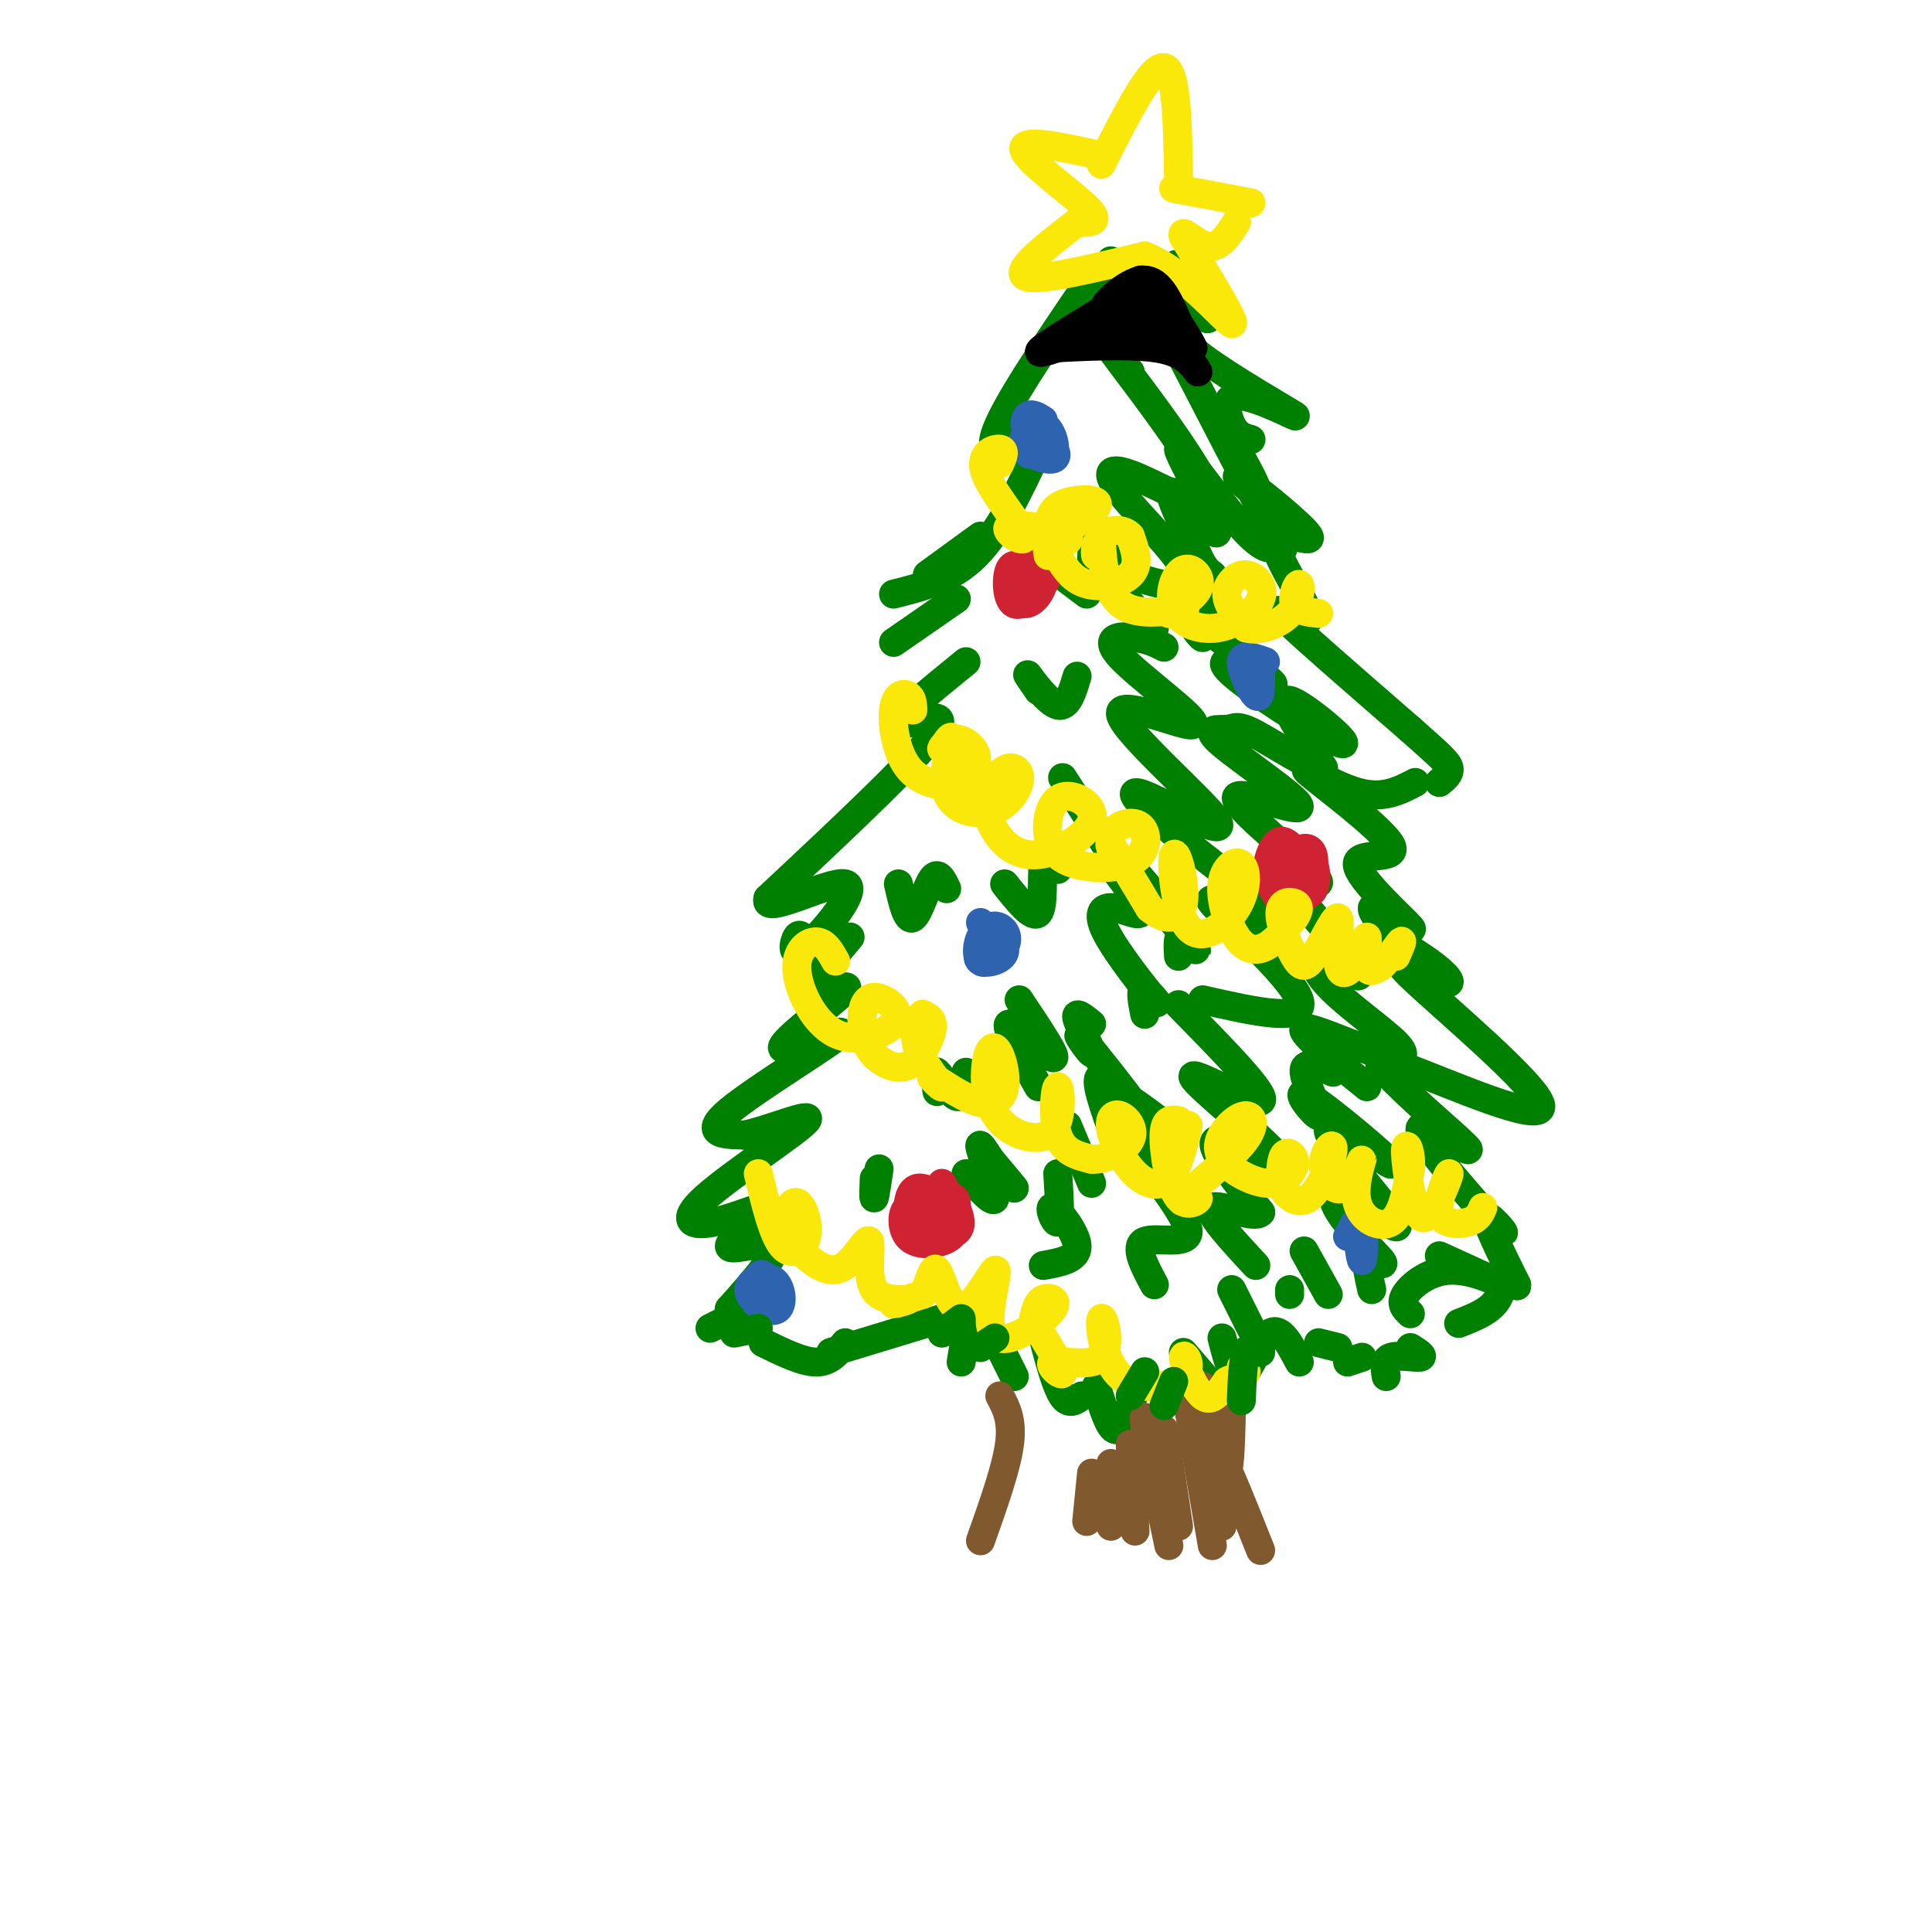 <svg viewBox='0 0 400 400' version='1.1' xmlns='http://www.w3.org/2000/svg' xmlns:xlink='http://www.w3.org/1999/xlink'><g fill='none' stroke='rgb(0,128,0)' stroke-width='6' stroke-linecap='round' stroke-linejoin='round'><path d='M225,59c-8.667,12.750 -17.333,25.500 -19,31c-1.667,5.500 3.667,3.750 9,2'/><path d='M215,92c0.000,0.000 -2.000,1.000 -2,1'/><path d='M203,111c0.000,0.000 -11.000,8.000 -11,8'/><path d='M215,93c-4.000,8.500 -8.000,17.000 -13,22c-5.000,5.000 -11.000,6.500 -17,8'/><path d='M198,124c0.000,0.000 -13.000,9.000 -13,9'/><path d='M200,137c-7.578,6.156 -15.156,12.311 -14,13c1.156,0.689 11.044,-4.089 8,1c-3.044,5.089 -19.022,20.044 -35,35'/><path d='M159,186c-1.344,3.909 12.794,-3.818 16,-3c3.206,0.818 -4.522,10.182 -8,13c-3.478,2.818 -2.708,-0.909 -2,-2c0.708,-1.091 1.354,0.455 2,2'/><path d='M176,194c-4.716,5.606 -9.432,11.211 -8,12c1.432,0.789 9.014,-3.239 7,-1c-2.014,2.239 -13.622,10.744 -13,12c0.622,1.256 13.475,-4.739 12,-3c-1.475,1.739 -17.279,11.211 -23,16c-5.721,4.789 -1.361,4.894 3,5'/><path d='M154,235c4.655,-0.773 14.793,-5.204 13,-3c-1.793,2.204 -15.515,11.043 -21,16c-5.485,4.957 -2.732,6.033 2,5c4.732,-1.033 11.444,-4.174 11,-3c-0.444,1.174 -8.043,6.662 -8,8c0.043,1.338 7.726,-1.475 9,0c1.274,1.475 -3.863,7.237 -9,13'/><path d='M151,271c-0.667,2.667 2.167,2.833 5,3'/><path d='M244,66c-0.349,1.858 -0.699,3.716 5,8c5.699,4.284 17.445,10.994 19,12c1.555,1.006 -7.081,-3.691 -11,-4c-3.919,-0.309 -3.120,3.769 -2,6c1.120,2.231 2.560,2.616 4,3'/><path d='M256,93c2.534,4.538 5.068,9.075 4,9c-1.068,-0.075 -5.737,-4.764 -3,-3c2.737,1.764 12.880,9.981 14,12c1.120,2.019 -6.782,-2.160 -7,1c-0.218,3.160 7.249,13.658 7,16c-0.249,2.342 -8.214,-3.474 -6,-1c2.214,2.474 14.607,13.237 27,24'/><path d='M292,151c6.067,5.378 7.733,6.822 8,8c0.267,1.178 -0.867,2.089 -2,3'/><path d='M293,162c-3.338,1.752 -6.677,3.504 -12,2c-5.323,-1.504 -12.631,-6.265 -10,-4c2.631,2.265 15.202,11.554 17,15c1.798,3.446 -7.178,1.047 -7,4c0.178,2.953 9.509,11.256 11,13c1.491,1.744 -4.860,-3.073 -7,-4c-2.140,-0.927 -0.070,2.037 2,5'/><path d='M287,193c2.267,2.033 6.935,4.617 10,7c3.065,2.383 4.529,4.567 1,3c-3.529,-1.567 -12.049,-6.884 -6,-1c6.049,5.884 26.667,22.969 27,27c0.333,4.031 -19.619,-4.991 -28,-8c-8.381,-3.009 -5.190,-0.004 -2,3'/><path d='M289,224c3.968,4.223 14.889,13.281 15,14c0.111,0.719 -10.589,-6.900 -10,-4c0.589,2.900 12.466,16.319 16,20c3.534,3.681 -1.276,-2.377 -2,-2c-0.724,0.377 2.638,7.188 6,14'/><path d='M314,266c0.500,1.190 -1.250,-2.833 -2,-3c-0.750,-0.167 -0.500,3.524 -2,6c-1.500,2.476 -4.750,3.738 -8,5'/><path d='M172,280c0.000,0.000 23.000,-7.000 23,-7'/><path d='M201,270c0.000,0.000 -2.000,12.000 -2,12'/><path d='M206,277c0.000,0.000 4.000,8.000 4,8'/><path d='M216,277c1.333,5.000 2.667,10.000 4,12c1.333,2.000 2.667,1.000 4,0'/><path d='M227,287c1.333,4.417 2.667,8.833 4,9c1.333,0.167 2.667,-3.917 4,-8'/><path d='M245,280c0.000,0.000 6.000,7.000 6,7'/><path d='M253,277c1.156,4.511 2.311,9.022 4,8c1.689,-1.022 3.911,-7.578 6,-9c2.089,-1.422 4.044,2.289 6,6'/><path d='M273,278c0.000,0.000 4.000,1.000 4,1'/><path d='M250,66c-2.500,-4.917 -5.000,-9.833 -6,-11c-1.000,-1.167 -0.500,1.417 0,4'/><path d='M230,54c0.000,0.000 -1.000,4.000 -1,4'/><path d='M238,61c11.155,21.572 22.310,43.143 26,50c3.690,6.857 -0.084,-1.001 -1,-3c-0.916,-1.999 1.027,1.862 1,4c-0.027,2.138 -2.024,2.554 -7,-3c-4.976,-5.554 -12.932,-17.076 -13,-16c-0.068,1.076 7.751,14.751 8,17c0.249,2.249 -7.072,-6.929 -9,-8c-1.928,-1.071 1.536,5.964 5,13'/><path d='M248,115c1.333,2.833 2.167,3.417 3,4'/><path d='M257,128c-4.615,-2.255 -9.229,-4.510 -10,-3c-0.771,1.510 2.302,6.785 2,7c-0.302,0.215 -3.979,-4.632 -1,-3c2.979,1.632 12.615,9.741 15,12c2.385,2.259 -2.480,-1.334 -6,-3c-3.520,-1.666 -5.696,-1.405 0,3c5.696,4.405 19.264,12.955 21,13c1.736,0.045 -8.361,-8.416 -11,-9c-2.639,-0.584 2.181,6.708 7,14'/><path d='M274,159c-1.829,0.627 -9.902,-4.806 -14,-7c-4.098,-2.194 -4.220,-1.149 -6,-1c-1.780,0.149 -5.218,-0.598 -1,3c4.218,3.598 16.091,11.541 16,13c-0.091,1.459 -12.146,-3.568 -13,-2c-0.854,1.568 9.493,9.729 14,14c4.507,4.271 3.175,4.650 1,3c-2.175,-1.650 -5.193,-5.329 -6,-5c-0.807,0.329 0.596,4.664 2,9'/><path d='M267,186c-0.929,-0.442 -4.253,-6.046 -1,-3c3.253,3.046 13.083,14.743 15,18c1.917,3.257 -4.080,-1.925 -7,-3c-2.920,-1.075 -2.763,1.958 1,6c3.763,4.042 11.132,9.094 14,12c2.868,2.906 1.234,3.667 -4,2c-5.234,-1.667 -14.067,-5.762 -15,-5c-0.933,0.762 6.033,6.381 13,12'/><path d='M276,222c-3.112,-1.282 -6.225,-2.563 -6,0c0.225,2.563 3.787,8.971 3,9c-0.787,0.029 -5.925,-6.323 -2,-4c3.925,2.323 16.911,13.319 17,14c0.089,0.681 -12.719,-8.954 -13,-7c-0.281,1.954 11.963,15.496 14,19c2.037,3.504 -6.134,-3.030 -10,-5c-3.866,-1.970 -3.425,0.623 -1,4c2.425,3.377 6.836,7.536 8,9c1.164,1.464 -0.918,0.232 -3,-1'/><path d='M283,260c-0.333,1.000 0.333,4.000 1,7'/><path d='M234,77c-3.237,-3.978 -6.474,-7.957 -2,-2c4.474,5.957 16.657,21.848 18,27c1.343,5.152 -8.156,-0.436 -14,-3c-5.844,-2.564 -8.035,-2.105 -4,3c4.035,5.105 14.294,14.854 14,18c-0.294,3.146 -11.141,-0.311 -14,-2c-2.859,-1.689 2.269,-1.608 3,-1c0.731,0.608 -2.934,1.745 -3,4c-0.066,2.255 3.467,5.627 7,9'/><path d='M241,134c-1.568,-0.806 -3.135,-1.612 -6,-2c-2.865,-0.388 -7.026,-0.356 -3,4c4.026,4.356 16.239,13.038 15,14c-1.239,0.962 -15.929,-5.795 -15,-2c0.929,3.795 17.476,18.141 20,22c2.524,3.859 -8.974,-2.769 -14,-5c-5.026,-2.231 -3.579,-0.066 1,4c4.579,4.066 12.289,10.033 20,16'/><path d='M259,185c4.075,3.530 4.263,4.355 5,6c0.737,1.645 2.022,4.111 -2,2c-4.022,-2.111 -13.352,-8.799 -11,-6c2.352,2.799 16.386,15.085 18,20c1.614,4.915 -9.193,2.457 -20,0'/><path d='M244,208c9.396,9.552 18.791,19.104 17,20c-1.791,0.896 -14.769,-6.863 -14,-5c0.769,1.863 15.284,13.348 17,16c1.716,2.652 -9.367,-3.528 -12,-3c-2.633,0.528 3.183,7.764 9,15'/><path d='M261,251c-1.222,1.578 -8.778,-1.978 -10,-1c-1.222,0.978 3.889,6.489 9,12'/><path d='M238,184c-2.143,-2.512 -4.286,-5.024 -2,-2c2.286,3.024 9.000,11.583 11,14c2.000,2.417 -0.714,-1.310 -2,-2c-1.286,-0.690 -1.143,1.655 -1,4'/><path d='M240,232c-3.333,-2.500 -6.667,-5.000 -6,-4c0.667,1.000 5.333,5.500 10,10'/><path d='M239,236c-2.143,0.000 -4.286,0.000 -2,4c2.286,4.000 9.000,12.000 9,15c0.000,3.000 -6.714,1.000 -9,2c-2.286,1.000 -0.143,5.000 2,9'/><path d='M220,161c7.118,11.098 14.236,22.197 15,24c0.764,1.803 -4.828,-5.689 -5,-6c-0.172,-0.311 5.074,6.560 6,9c0.926,2.440 -2.467,0.449 -5,0c-2.533,-0.449 -4.205,0.642 -2,5c2.205,4.358 8.286,11.981 10,14c1.714,2.019 -0.939,-1.566 -2,-2c-1.061,-0.434 -0.531,2.283 0,5'/><path d='M226,212c-1.774,-1.438 -3.548,-2.877 -3,-1c0.548,1.877 3.418,7.069 3,7c-0.418,-0.069 -4.122,-5.400 -2,-3c2.122,2.400 10.071,12.531 11,14c0.929,1.469 -5.163,-5.723 -7,-6c-1.837,-0.277 0.582,6.362 3,13'/><path d='M221,233c0.000,0.000 5.000,12.000 5,12'/><path d='M219,243c0.304,4.780 0.607,9.560 0,10c-0.607,0.440 -2.125,-3.458 -1,-3c1.125,0.458 4.893,5.274 5,8c0.107,2.726 -3.446,3.363 -7,4'/><path d='M211,207c4.089,6.133 8.178,12.267 7,12c-1.178,-0.267 -7.622,-6.933 -9,-7c-1.378,-0.067 2.311,6.467 6,13'/><path d='M205,240c0.000,0.000 5.000,6.000 5,6'/><path d='M205,240c-1.311,-2.067 -2.622,-4.133 -2,-2c0.622,2.133 3.178,8.467 3,10c-0.178,1.533 -3.089,-1.733 -6,-5'/><path d='M208,183c2.911,3.667 5.822,7.333 7,6c1.178,-1.333 0.622,-7.667 1,-10c0.378,-2.333 1.689,-0.667 3,1'/><path d='M215,143c-1.422,-2.067 -2.844,-4.133 -2,-3c0.844,1.133 3.956,5.467 6,6c2.044,0.533 3.022,-2.733 4,-6'/><path d='M221,120c0.000,0.000 4.000,3.000 4,3'/><path d='M226,116c0.178,-3.844 0.356,-7.689 1,-7c0.644,0.689 1.756,5.911 3,8c1.244,2.089 2.622,1.044 4,0'/><path d='M200,222c-0.400,2.756 -0.800,5.511 -2,5c-1.200,-0.511 -3.200,-4.289 -4,-5c-0.800,-0.711 -0.400,1.644 0,4'/><path d='M181,244c-0.083,2.167 -0.167,4.333 0,4c0.167,-0.333 0.583,-3.167 1,-6'/><path d='M186,183c0.889,3.889 1.778,7.778 3,7c1.222,-0.778 2.778,-6.222 4,-8c1.222,-1.778 2.111,0.111 3,2'/></g>
<g fill='none' stroke='rgb(250,232,11)' stroke-width='6' stroke-linecap='round' stroke-linejoin='round'><path d='M228,34c5.167,-10.250 10.333,-20.500 13,-20c2.667,0.500 2.833,11.750 3,23'/><path d='M227,32c-7.822,-1.689 -15.644,-3.378 -15,-1c0.644,2.378 9.756,8.822 13,12c3.244,3.178 0.622,3.089 -2,3'/><path d='M223,46c-3.867,3.089 -12.533,9.311 -11,11c1.533,1.689 13.267,-1.156 25,-4'/><path d='M237,53c8.333,3.289 16.667,13.511 18,14c1.333,0.489 -4.333,-8.756 -10,-18'/><path d='M245,49c-0.711,-2.133 2.511,1.533 5,2c2.489,0.467 4.244,-2.267 6,-5'/><path d='M259,42c0.000,0.000 -16.000,-3.000 -16,-3'/></g>
<g fill='none' stroke='rgb(0,0,0)' stroke-width='6' stroke-linecap='round' stroke-linejoin='round'><path d='M232,62c-6.917,4.167 -13.833,8.333 -16,10c-2.167,1.667 0.417,0.833 3,0'/><path d='M219,72c4.511,-0.222 14.289,-0.778 20,0c5.711,0.778 7.356,2.889 9,5'/><path d='M248,77c-0.500,-1.500 -6.250,-7.750 -12,-14'/><path d='M236,63c0.089,-0.578 6.311,4.978 6,7c-0.311,2.022 -7.156,0.511 -14,-1'/><path d='M235,69c0.000,0.000 -8.000,-2.000 -8,-2'/><path d='M236,66c-3.167,0.500 -6.333,1.000 -7,1c-0.667,0.000 1.167,-0.500 3,-1'/><path d='M235,61c1.000,-1.667 2.000,-3.333 1,-3c-1.000,0.333 -4.000,2.667 -7,5'/><path d='M229,63c0.378,-0.733 4.822,-5.067 8,-5c3.178,0.067 5.089,4.533 7,9'/><path d='M244,67c1.667,2.333 2.333,3.667 3,5'/></g>
<g fill='none' stroke='rgb(207,34,51)' stroke-width='6' stroke-linecap='round' stroke-linejoin='round'><path d='M194,254c-2.356,-2.317 -4.712,-4.633 -6,-4c-1.288,0.633 -1.509,4.216 0,6c1.509,1.784 4.748,1.768 7,1c2.252,-0.768 3.516,-2.289 3,-5c-0.516,-2.711 -2.813,-6.614 -3,-7c-0.187,-0.386 1.738,2.744 1,3c-0.738,0.256 -4.137,-2.362 -6,-2c-1.863,0.362 -2.190,3.705 -2,6c0.190,2.295 0.897,3.541 3,4c2.103,0.459 5.601,0.131 7,-1c1.399,-1.131 0.700,-3.066 0,-5'/><path d='M198,250c-1.193,-0.595 -4.175,0.418 -5,2c-0.825,1.582 0.509,3.734 2,3c1.491,-0.734 3.140,-4.352 3,-6c-0.140,-1.648 -2.070,-1.324 -4,-1'/><path d='M267,175c-0.944,-0.740 -1.889,-1.481 -3,0c-1.111,1.481 -2.389,5.182 -1,8c1.389,2.818 5.445,4.753 7,3c1.555,-1.753 0.609,-7.194 -1,-9c-1.609,-1.806 -3.880,0.025 -5,2c-1.120,1.975 -1.090,4.096 0,6c1.090,1.904 3.241,3.593 5,2c1.759,-1.593 3.128,-6.467 3,-9c-0.128,-2.533 -1.751,-2.724 -3,-2c-1.249,0.724 -2.125,2.362 -3,4'/><path d='M266,180c0.560,2.095 3.458,5.333 5,5c1.542,-0.333 1.726,-4.238 1,-6c-0.726,-1.762 -2.363,-1.381 -4,-1'/><path d='M213,118c-1.628,-0.881 -3.255,-1.763 -4,0c-0.745,1.763 -0.606,6.170 1,7c1.606,0.830 4.680,-1.917 6,-4c1.320,-2.083 0.887,-3.503 -1,-4c-1.887,-0.497 -5.227,-0.071 -6,2c-0.773,2.071 1.023,5.788 3,6c1.977,0.212 4.136,-3.082 4,-5c-0.136,-1.918 -2.568,-2.459 -5,-3'/><path d='M211,117c0.200,0.822 3.200,4.378 4,5c0.800,0.622 -0.600,-1.689 -2,-4'/></g>
<g fill='none' stroke='rgb(45,99,175)' stroke-width='6' stroke-linecap='round' stroke-linejoin='round'><path d='M204,194c-1.091,2.165 -2.182,4.331 -1,5c1.182,0.669 4.638,-0.158 5,-2c0.362,-1.842 -2.369,-4.701 -4,-4c-1.631,0.701 -2.162,4.960 -1,6c1.162,1.040 4.019,-1.138 5,-3c0.981,-1.862 0.088,-3.406 -1,-4c-1.088,-0.594 -2.370,-0.237 -3,1c-0.630,1.237 -0.609,3.353 0,4c0.609,0.647 1.804,-0.177 3,-1'/><path d='M207,196c-0.167,-1.000 -2.083,-3.000 -4,-5'/><path d='M262,137c-2.422,-0.867 -4.844,-1.733 -5,0c-0.156,1.733 1.956,6.067 3,7c1.044,0.933 1.022,-1.533 1,-4'/><path d='M216,87c-1.112,-0.699 -2.224,-1.398 -3,-1c-0.776,0.398 -1.215,1.893 0,4c1.215,2.107 4.083,4.825 5,4c0.917,-0.825 -0.116,-5.193 -2,-6c-1.884,-0.807 -4.618,1.949 -4,4c0.618,2.051 4.590,3.398 6,3c1.410,-0.398 0.260,-2.542 -1,-3c-1.260,-0.458 -2.630,0.771 -4,2'/><path d='M282,257c-0.518,-2.315 -1.036,-4.631 -1,-3c0.036,1.631 0.625,7.208 1,7c0.375,-0.208 0.536,-6.202 0,-8c-0.536,-1.798 -1.768,0.601 -3,3'/><path d='M159,265c-1.815,1.276 -3.630,2.552 -3,4c0.630,1.448 3.704,3.067 5,2c1.296,-1.067 0.814,-4.819 -1,-6c-1.814,-1.181 -4.960,0.209 -5,2c-0.040,1.791 3.028,3.982 4,3c0.972,-0.982 -0.151,-5.138 -1,-6c-0.849,-0.862 -1.425,1.569 -2,4'/></g>
<g fill='none' stroke='rgb(129,89,47)' stroke-width='6' stroke-linecap='round' stroke-linejoin='round'><path d='M207,289c1.333,2.500 2.667,5.000 2,10c-0.667,5.000 -3.333,12.500 -6,20'/><path d='M255,289c-0.133,7.511 -0.267,15.022 -1,16c-0.733,0.978 -2.067,-4.578 -1,-3c1.067,1.578 4.533,10.289 8,19'/><path d='M249,287c0.000,0.000 4.000,29.000 4,29'/><path d='M246,291c0.000,0.000 5.000,29.000 5,29'/><path d='M241,296c0.000,0.000 3.000,20.000 3,20'/><path d='M239,298c-1.250,-3.333 -2.500,-6.667 -2,-3c0.500,3.667 2.750,14.333 5,25'/><path d='M234,299c0.000,0.000 1.000,18.000 1,18'/><path d='M230,303c0.000,0.000 0.000,13.000 0,13'/><path d='M226,305c0.000,0.000 -1.000,10.000 -1,10'/></g>
<g fill='none' stroke='rgb(250,232,11)' stroke-width='6' stroke-linecap='round' stroke-linejoin='round'><path d='M207,96c0.636,-1.421 1.273,-2.841 0,-3c-1.273,-0.159 -4.455,0.945 -3,5c1.455,4.055 7.547,11.062 8,13c0.453,1.938 -4.731,-1.193 -3,-2c1.731,-0.807 10.379,0.709 12,2c1.621,1.291 -3.785,2.357 -3,1c0.785,-1.357 7.762,-5.138 9,-7c1.238,-1.862 -3.264,-1.807 -6,-1c-2.736,0.807 -3.705,2.365 -4,5c-0.295,2.635 0.084,6.347 0,6c-0.084,-0.347 -0.631,-4.753 0,-4c0.631,0.753 2.439,6.664 6,9c3.561,2.336 8.875,1.096 11,-1c2.125,-2.096 1.063,-5.048 0,-8'/><path d='M234,111c-1.283,-1.585 -4.490,-1.548 -6,0c-1.510,1.548 -1.324,4.608 -1,4c0.324,-0.608 0.784,-4.884 1,-3c0.216,1.884 0.186,9.926 4,13c3.814,3.074 11.471,1.178 13,1c1.529,-0.178 -3.068,1.362 -3,1c0.068,-0.362 4.803,-2.625 6,-5c1.197,-2.375 -1.143,-4.860 -3,-4c-1.857,0.860 -3.230,5.067 -2,8c1.230,2.933 5.062,4.593 9,4c3.938,-0.593 7.984,-3.437 9,-6c1.016,-2.563 -0.996,-4.844 -3,-5c-2.004,-0.156 -4.001,1.813 -4,4c0.001,2.187 2.001,4.594 4,7'/><path d='M258,130c2.504,0.825 6.764,-0.614 9,-3c2.236,-2.386 2.448,-5.719 2,-6c-0.448,-0.281 -1.557,2.491 -1,4c0.557,1.509 2.778,1.754 5,2'/><path d='M189,147c-0.053,-1.236 -0.107,-2.471 -1,-3c-0.893,-0.529 -2.627,-0.351 -3,3c-0.373,3.351 0.613,9.874 4,13c3.387,3.126 9.174,2.853 10,3c0.826,0.147 -3.309,0.712 -3,0c0.309,-0.712 5.063,-2.701 6,-5c0.937,-2.299 -1.942,-4.908 -4,-5c-2.058,-0.092 -3.295,2.335 -3,2c0.295,-0.335 2.124,-3.430 2,-2c-0.124,1.430 -2.199,7.386 -1,11c1.199,3.614 5.672,4.886 9,4c3.328,-0.886 5.511,-3.931 6,-6c0.489,-2.069 -0.718,-3.163 -2,-3c-1.282,0.163 -2.641,1.581 -4,3'/><path d='M205,162c-0.948,1.767 -1.319,4.684 0,8c1.319,3.316 4.326,7.032 9,7c4.674,-0.032 11.014,-3.813 12,-7c0.986,-3.187 -3.383,-5.781 -6,-5c-2.617,0.781 -3.482,4.936 -3,8c0.482,3.064 2.311,5.038 6,6c3.689,0.962 9.238,0.913 12,-1c2.762,-1.913 2.737,-5.689 1,-7c-1.737,-1.311 -5.187,-0.155 -6,2c-0.813,2.155 1.012,5.311 1,5c-0.012,-0.311 -1.861,-4.089 -1,-3c0.861,1.089 4.430,7.044 8,13'/><path d='M238,188c2.952,2.642 6.333,2.747 7,-1c0.667,-3.747 -1.379,-11.345 -2,-10c-0.621,1.345 0.184,11.635 3,15c2.816,3.365 7.644,-0.194 10,-4c2.356,-3.806 2.239,-7.860 1,-9c-1.239,-1.140 -3.600,0.632 -4,4c-0.400,3.368 1.162,8.330 3,11c1.838,2.670 3.954,3.049 6,2c2.046,-1.049 4.023,-3.524 6,-6'/><path d='M268,190c1.148,-1.595 1.017,-2.581 0,-3c-1.017,-0.419 -2.919,-0.270 -3,2c-0.081,2.270 1.661,6.661 3,9c1.339,2.339 2.276,2.626 4,0c1.724,-2.626 4.235,-8.166 5,-8c0.765,0.166 -0.218,6.039 0,9c0.218,2.961 1.636,3.010 3,1c1.364,-2.010 2.675,-6.080 3,-6c0.325,0.080 -0.336,4.308 0,6c0.336,1.692 1.668,0.846 3,0'/><path d='M286,200c1.400,-1.244 3.400,-4.356 4,-5c0.600,-0.644 -0.200,1.178 -1,3'/><path d='M173,199c-1.095,-1.970 -2.189,-3.940 -4,-4c-1.811,-0.060 -4.338,1.789 -4,6c0.338,4.211 3.542,10.782 8,13c4.458,2.218 10.171,0.082 12,-2c1.829,-2.082 -0.228,-4.110 -2,-5c-1.772,-0.890 -3.261,-0.640 -4,1c-0.739,1.640 -0.728,4.672 0,7c0.728,2.328 2.175,3.954 4,5c1.825,1.046 4.030,1.512 6,0c1.970,-1.512 3.706,-5.004 4,-7c0.294,-1.996 -0.853,-2.498 -2,-3'/><path d='M191,210c-0.904,0.581 -2.163,3.533 -1,7c1.163,3.467 4.748,7.449 5,8c0.252,0.551 -2.827,-2.329 -2,-2c0.827,0.329 5.562,3.865 9,5c3.438,1.135 5.581,-0.133 6,-3c0.419,-2.867 -0.885,-7.333 -2,-8c-1.115,-0.667 -2.041,2.464 -2,6c0.041,3.536 1.050,7.475 4,10c2.950,2.525 7.842,3.636 10,1c2.158,-2.636 1.581,-9.017 1,-9c-0.581,0.017 -1.166,6.434 0,10c1.166,3.566 4.083,4.283 7,5'/><path d='M226,240c2.969,0.184 6.892,-1.855 8,-4c1.108,-2.145 -0.598,-4.395 -2,-5c-1.402,-0.605 -2.499,0.436 -2,3c0.499,2.564 2.596,6.652 5,9c2.404,2.348 5.115,2.957 7,1c1.885,-1.957 2.942,-6.478 4,-11'/><path d='M244,232c-1.437,-0.224 -2.874,-0.449 -3,3c-0.126,3.449 1.060,10.570 3,13c1.940,2.430 4.635,0.168 4,0c-0.635,-0.168 -4.601,1.759 -3,0c1.601,-1.759 8.769,-7.203 12,-11c3.231,-3.797 2.525,-5.947 1,-6c-1.525,-0.053 -3.869,1.992 -5,4c-1.131,2.008 -1.049,3.980 1,6c2.049,2.020 6.065,4.088 9,4c2.935,-0.088 4.790,-2.331 5,-4c0.210,-1.669 -1.226,-2.762 -2,-2c-0.774,0.762 -0.887,3.381 -1,6'/><path d='M265,245c0.856,2.232 3.497,4.813 6,3c2.503,-1.813 4.867,-8.020 5,-10c0.133,-1.980 -1.966,0.266 -2,3c-0.034,2.734 1.996,5.956 4,5c2.004,-0.956 3.980,-6.091 4,-6c0.020,0.091 -1.918,5.409 -1,9c0.918,3.591 4.691,5.455 7,4c2.309,-1.455 3.155,-6.227 4,-11'/><path d='M292,242c0.319,-3.297 -0.884,-6.039 -1,-4c-0.116,2.039 0.854,8.860 2,12c1.146,3.140 2.467,2.598 4,0c1.533,-2.598 3.277,-7.253 3,-7c-0.277,0.253 -2.575,5.414 -2,8c0.575,2.586 4.021,2.596 6,2c1.979,-0.596 2.489,-1.798 3,-3'/><path d='M157,243c1.510,6.327 3.020,12.653 5,15c1.980,2.347 4.428,0.713 5,-2c0.572,-2.713 -0.734,-6.507 -2,-7c-1.266,-0.493 -2.491,2.314 -2,5c0.491,2.686 2.698,5.250 5,7c2.302,1.750 4.699,2.684 7,1c2.301,-1.684 4.506,-5.987 5,-5c0.494,0.987 -0.723,7.265 1,10c1.723,2.735 6.387,1.929 7,2c0.613,0.071 -2.825,1.020 -3,1c-0.175,-0.020 2.912,-1.010 6,-2'/><path d='M191,268c1.424,-2.089 1.985,-6.312 3,-5c1.015,1.312 2.486,8.160 5,8c2.514,-0.160 6.072,-7.328 7,-8c0.928,-0.672 -0.773,5.151 -1,9c-0.227,3.849 1.022,5.722 4,5c2.978,-0.722 7.686,-4.041 9,-6c1.314,-1.959 -0.768,-2.560 -2,-2c-1.232,0.560 -1.616,2.280 -2,4'/><path d='M214,273c1.334,3.264 5.669,9.423 6,11c0.331,1.577 -3.344,-1.429 -2,-2c1.344,-0.571 7.705,1.291 10,-1c2.295,-2.291 0.525,-8.736 0,-8c-0.525,0.736 0.196,8.653 4,12c3.804,3.347 10.690,2.124 13,0c2.310,-2.124 0.045,-5.149 0,-4c-0.045,1.149 2.130,6.471 4,8c1.870,1.529 3.435,-0.736 5,-3'/><path d='M254,286c0.833,-0.500 0.417,-0.250 0,0'/><path d='M257,283c0.000,0.000 1.000,1.000 1,1'/></g>
<g fill='none' stroke='rgb(0,128,0)' stroke-width='6' stroke-linecap='round' stroke-linejoin='round'><path d='M292,279c1.489,0.933 2.978,1.867 2,2c-0.978,0.133 -4.422,-0.533 -6,0c-1.578,0.533 -1.289,2.267 -1,4'/><path d='M282,281c0.000,0.000 -3.000,1.000 -3,1'/><path d='M261,280c-1.167,-0.833 -2.333,-1.667 -3,0c-0.667,1.667 -0.833,5.833 -1,10'/><path d='M243,286c0.000,0.000 -2.000,5.000 -2,5'/><path d='M237,284c0.000,0.000 -3.000,5.000 -3,5'/><path d='M206,277c0.000,0.000 -3.000,2.000 -3,2'/><path d='M199,273c0.000,0.000 -4.000,3.000 -4,3'/><path d='M175,278c-1.583,2.000 -3.167,4.000 -6,4c-2.833,0.000 -6.917,-2.000 -11,-4'/><path d='M157,275c0.000,0.000 -5.000,1.000 -5,1'/><path d='M151,273c0.000,0.000 -4.000,2.000 -4,2'/><path d='M298,260c5.393,2.464 10.786,4.929 11,5c0.214,0.071 -4.750,-2.250 -9,-2c-4.250,0.250 -7.786,3.071 -9,5c-1.214,1.929 -0.107,2.964 1,4'/><path d='M270,259c0.000,0.000 5.000,9.000 5,9'/><path d='M267,267c0.000,0.000 0.000,1.000 0,1'/><path d='M255,267c0.000,0.000 4.000,8.000 4,8'/></g>
</svg>